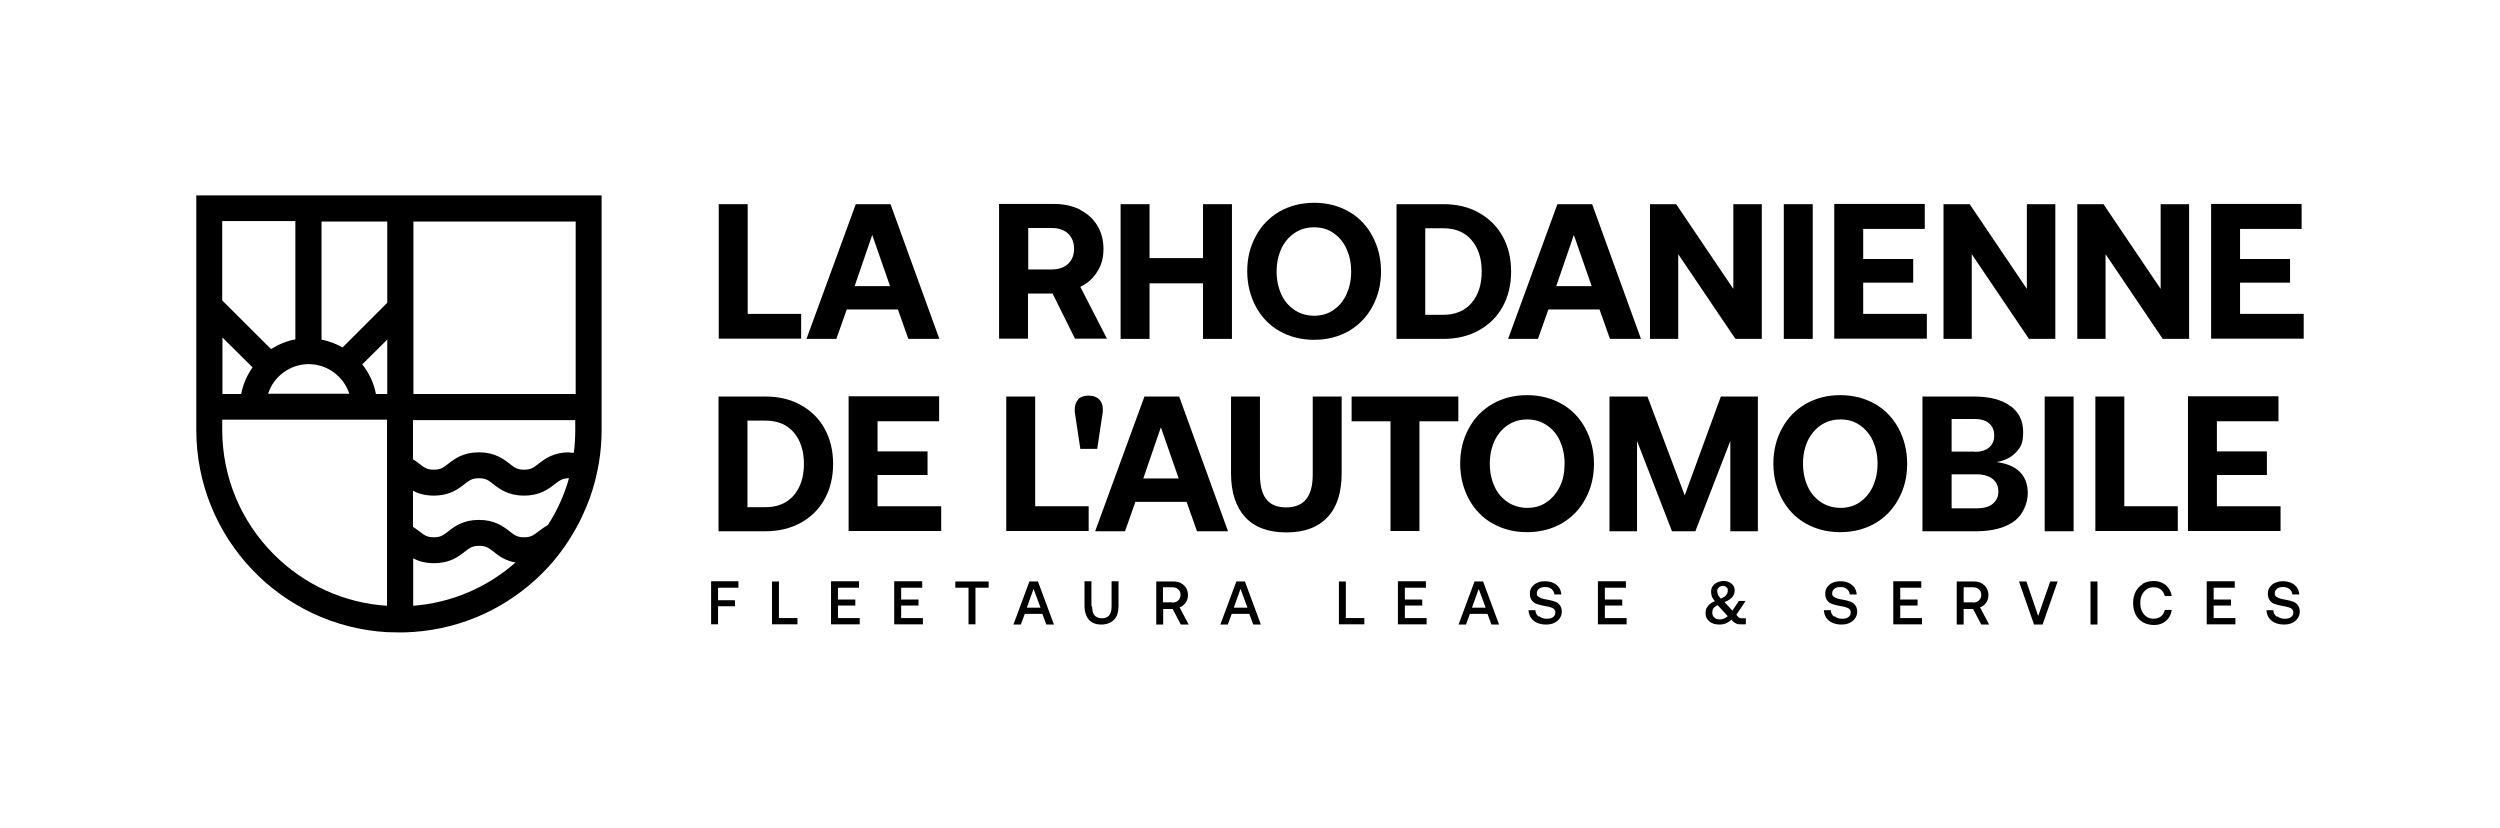 <svg viewBox="0 0 1080 357.6" version="1.1" xmlns="http://www.w3.org/2000/svg">
  
  <g>
    <g id="Layer_1">
      <g>
        <path d="M84.8,84.4v101.3c0,46.7,36.5,84.8,82.5,87.4,1.7,0,3.4.1,5.1.1s4.1,0,6.2-.2c21.7-1.5,41.2-10.9,55.7-25.4,3.6-3.6,6.8-7.4,9.7-11.6,2.4-3.5,4.6-7.1,6.5-10.9,2.1-4.3,4-8.7,5.4-13.3,1.2-3.8,2.1-7.7,2.8-11.7.8-4.7,1.2-9.5,1.2-14.4v-101.3H84.8ZM248.7,170.2h-70.1v-74.5h70.1v74.5ZM104.1,170.2h-8v-24.4l13,12.9c-2.4,3.4-4.1,7.3-4.9,11.5ZM133.3,157.3c8.2,0,15.2,5.4,17.6,12.8h-35.1c2.4-7.4,9.4-12.8,17.6-12.8ZM167.3,130.8l-19.3,19.3c-2.8-1.6-5.8-2.7-9.1-3.4v-51h28.4v35.1ZM162.4,170.2c-.9-4.8-3-9.1-5.9-12.8l10.8-10.7v23.5h-4.9ZM127.6,95.6v51c-3.8.7-7.3,2.2-10.5,4.2l-21.1-21v-34.3h31.6ZM118.4,239.6c-14.4-14.4-22.4-33.6-22.4-54v-4.3h71.2v80.4c-18.5-1.2-35.7-9-48.9-22.2ZM236.6,226.9c-1.5.8-2.8,1.8-3.9,2.6-2.2,1.7-3.3,2.6-6.3,2.6s-4.1-.9-6.3-2.6c-2.7-2.1-6.4-4.9-13.2-4.9s-10.5,2.8-13.2,4.9c-2.2,1.7-3.3,2.6-6.3,2.6s-4.1-.9-6.3-2.6c-.8-.6-1.7-1.3-2.7-1.9v-15.6c2.2,1.2,5.1,2.1,9,2.1,6.8,0,10.5-2.8,13.2-4.9,2.2-1.7,3.3-2.6,6.3-2.6s4.1.9,6.3,2.6c2.7,2.1,6.4,4.9,13.2,4.9s10.5-2.8,13.2-4.9c2.1-1.6,3.3-2.6,6.2-2.6-2,7.2-5.1,14-9.1,20.2ZM178.5,261.7v-20.5c2.2,1.2,5.1,2.1,9,2.1,6.8,0,10.5-2.8,13.2-4.9,2.2-1.7,3.3-2.6,6.3-2.6s4.1.9,6.3,2.6c2.1,1.7,4.9,3.8,9.4,4.6-12.4,10.9-27.7,17.4-44.2,18.7ZM245.9,195.4c-6.8,0-10.5,2.8-13.2,4.9-2.2,1.7-3.3,2.6-6.3,2.6s-4.1-.9-6.3-2.6c-2.7-2.1-6.4-4.9-13.2-4.9s-10.5,2.8-13.2,4.9c-2.2,1.7-3.3,2.6-6.3,2.6s-4.1-.9-6.3-2.6c-.8-.6-1.7-1.3-2.7-1.9v-16.9h70.1v4.3c0,3.3-.2,6.6-.6,9.8-.7,0-1.4-.1-2.1-.1Z"></path>
        <g>
          <g>
            <path d="M310.5,88.2h12.5v47.4h23.1v10.7h-35.6v-58.2Z"></path>
            <path d="M369.7,88.2h15l21.1,58.2h-13.4l-4.5-12.7h-22.1l-4.5,12.7h-12.9l21.3-58.2ZM384.5,123.6l-7.7-22.1-7.6,22.1h15.4Z"></path>
            <path d="M466.5,90.6c3.2,1.6,5.7,3.8,7.5,6.8,1.8,2.9,2.7,6.3,2.7,10.2s-.9,7-2.7,9.8c-1.8,2.9-4.2,5-7.3,6.5l11.5,22.4h-13.8l-9.7-19.5h-10.6v19.5h-12.5v-58.2h23.7c4.2,0,7.9.8,11.2,2.4ZM454.4,116.4c2.9,0,5.3-.8,7-2.4,1.7-1.6,2.6-3.8,2.6-6.5s-.9-5-2.6-6.6c-1.7-1.6-4.1-2.4-7-2.4h-10.2v17.9h10.2Z"></path>
            <path d="M496.6,88.2v23.3h23.1v-23.3h12.5v58.2h-12.5v-24h-23.1v24h-12.5v-58.2h12.5Z"></path>
            <path d="M582.7,143c-4.4,2.5-9.4,3.8-15,3.8s-10.6-1.3-15-3.8c-4.4-2.5-7.8-6.1-10.2-10.6-2.4-4.5-3.7-9.6-3.7-15.2s1.2-10.6,3.7-15.2c2.4-4.5,5.8-8,10.2-10.6,4.4-2.5,9.4-3.8,15-3.8s10.6,1.3,15,3.8c4.4,2.5,7.8,6.1,10.2,10.6,2.4,4.5,3.7,9.6,3.7,15.2s-1.2,10.6-3.7,15.2c-2.4,4.5-5.8,8-10.2,10.6ZM559.2,133.9c2.4,1.6,5.3,2.5,8.5,2.5s6-.8,8.4-2.5,4.3-3.9,5.6-6.8,2-6.1,2-9.8-.7-6.9-2-9.8c-1.3-2.9-3.2-5.1-5.6-6.8s-5.2-2.5-8.4-2.5-6,.8-8.5,2.5-4.3,3.9-5.7,6.8c-1.3,2.9-2,6.1-2,9.8s.7,6.9,2,9.8,3.2,5.1,5.7,6.8Z"></path>
            <path d="M623.5,88.2c5.8,0,11,1.2,15.4,3.7s7.9,5.9,10.3,10.3,3.6,9.4,3.6,15.1-1.2,10.7-3.6,15.1-5.8,7.8-10.3,10.3c-4.5,2.5-9.6,3.7-15.4,3.7h-20.2v-58.2h20.2ZM635.7,130.9c2.9-3.4,4.4-7.9,4.4-13.6s-1.5-10.2-4.4-13.6c-2.9-3.4-7-5.1-12.3-5.1h-7.7v37.4h7.7c5.3,0,9.3-1.7,12.3-5.1Z"></path>
            <path d="M672.8,88.2h15l21.1,58.2h-13.4l-4.5-12.7h-22.1l-4.5,12.7h-12.9l21.3-58.2ZM687.6,123.6l-7.7-22.1-7.6,22.1h15.4Z"></path>
            <path d="M712.8,88.2h11.3l24.7,36.6v-36.6h12.3v58.2h-11.4l-24.7-36.6v36.6h-12.2v-58.2Z"></path>
            <path d="M783.1,88.2v58.2h-12.5v-58.2h12.5Z"></path>
            <path d="M831.5,88.2v10.7h-26.6v13h21.6v10.2h-21.6v13.5h27.5v10.7h-40v-58.2h39.1Z"></path>
            <path d="M839.6,88.2h11.3l24.7,36.6v-36.6h12.3v58.2h-11.4l-24.7-36.6v36.6h-12.2v-58.2Z"></path>
            <path d="M897.4,88.2h11.3l24.7,36.6v-36.6h12.3v58.2h-11.4l-24.7-36.6v36.6h-12.2v-58.2Z"></path>
            <path d="M994.3,88.2v10.7h-26.6v13h21.6v10.2h-21.6v13.5h27.5v10.7h-40v-58.2h39.1Z"></path>
            <path d="M330.6,171.3c5.8,0,11,1.2,15.4,3.7,4.5,2.5,7.9,5.9,10.3,10.3s3.6,9.4,3.6,15.1-1.2,10.7-3.6,15.1-5.8,7.8-10.3,10.3c-4.5,2.5-9.6,3.7-15.4,3.7h-20.2v-58.2h20.2ZM342.9,214c2.9-3.4,4.4-7.9,4.4-13.6s-1.5-10.2-4.4-13.6c-2.9-3.4-7-5.1-12.3-5.1h-7.7v37.4h7.7c5.3,0,9.3-1.7,12.3-5.1Z"></path>
            <path d="M405.7,171.3v10.7h-26.6v13h21.6v10.2h-21.6v13.5h27.5v10.7h-40v-58.2h39.1Z"></path>
            <path d="M434.7,171.3h12.5v47.4h23.1v10.7h-35.6v-58.2Z"></path>
            <path d="M465.7,172.5c1.1-1.1,2.6-1.6,4.5-1.6s3.5.5,4.6,1.6c1.1,1.1,1.6,2.4,1.6,4.1s0,1.1,0,1.4l-2.4,15.9h-7.3l-2.4-15.9c0-.3,0-.8,0-1.3,0-1.7.5-3.1,1.6-4.2Z"></path>
            <path d="M494.4,171.3h15l21.1,58.2h-13.4l-4.5-12.7h-22.1l-4.5,12.7h-12.9l21.3-58.2ZM509.2,206.7l-7.7-22.1-7.6,22.1h15.4Z"></path>
            <path d="M544.3,205c0,4.7.9,8.3,2.7,10.6,1.8,2.4,4.7,3.6,8.6,3.6s6.8-1.2,8.7-3.6c1.9-2.4,2.8-5.9,2.8-10.6v-33.7h12.5v33.1c0,8.3-2,14.7-6.1,19-4.1,4.4-10,6.6-17.8,6.6s-13.7-2.2-17.8-6.6c-4-4.4-6.1-10.7-6.1-19v-33.1h12.5v33.7Z"></path>
            <path d="M630,171.3v10.7h-16.8v47.4h-12.5v-47.4h-16.8v-10.7h46Z"></path>
            <path d="M674.7,226.1c-4.4,2.5-9.4,3.8-15,3.8s-10.6-1.3-15-3.8c-4.4-2.5-7.8-6.1-10.2-10.6-2.4-4.5-3.7-9.6-3.7-15.2s1.2-10.6,3.7-15.2c2.4-4.5,5.8-8,10.2-10.6,4.4-2.5,9.4-3.8,15-3.8s10.6,1.3,15,3.8c4.4,2.5,7.8,6.1,10.2,10.6,2.4,4.5,3.7,9.6,3.7,15.2s-1.2,10.6-3.7,15.2c-2.4,4.5-5.8,8-10.2,10.6ZM651.3,216.9c2.4,1.6,5.3,2.5,8.5,2.5s6-.8,8.4-2.5,4.3-3.9,5.7-6.8,2-6.1,2-9.8-.7-6.9-2-9.8c-1.3-2.9-3.2-5.1-5.7-6.8s-5.2-2.5-8.4-2.5-6,.8-8.5,2.5-4.3,3.9-5.7,6.8c-1.3,2.9-2,6.1-2,9.8s.7,6.9,2,9.8,3.2,5.1,5.7,6.8Z"></path>
            <path d="M711.7,171.3l16.1,42.7,15.6-42.7h16v58.2h-11.9v-39l-15.1,39h-10.1l-15.1-39v39h-11.9v-58.2h16.4Z"></path>
            <path d="M810,226.1c-4.4,2.5-9.4,3.8-15,3.8s-10.6-1.3-15-3.8c-4.4-2.5-7.8-6.1-10.2-10.6-2.4-4.5-3.7-9.6-3.7-15.2s1.2-10.6,3.7-15.2c2.4-4.5,5.8-8,10.2-10.6,4.4-2.5,9.4-3.8,15-3.8s10.6,1.3,15,3.8c4.4,2.5,7.8,6.1,10.2,10.6,2.4,4.5,3.7,9.6,3.7,15.2s-1.2,10.6-3.7,15.2c-2.4,4.5-5.8,8-10.2,10.6ZM786.6,216.9c2.4,1.6,5.3,2.5,8.5,2.5s6-.8,8.4-2.5,4.3-3.9,5.6-6.8,2-6.1,2-9.8-.7-6.9-2-9.8c-1.3-2.9-3.2-5.1-5.6-6.8s-5.2-2.5-8.4-2.5-6,.8-8.5,2.5-4.3,3.9-5.7,6.8c-1.3,2.9-2,6.1-2,9.8s.7,6.9,2,9.8,3.2,5.1,5.7,6.8Z"></path>
            <path d="M868.4,175.3c3.7,2.7,5.6,6.4,5.6,11.3s-1,6.5-3,8.7-4.8,3.7-8.5,4.3c4.3.6,7.7,1.9,10,4.2s3.5,5.3,3.5,9.3-1.9,9.1-5.8,12c-3.9,2.9-9.4,4.4-16.5,4.4h-23.2v-58.2h22.1c6.8,0,12,1.3,15.7,4ZM853.1,195.2c2.7,0,4.7-.6,6.2-1.9s2.2-3,2.2-5.2-.7-3.9-2.2-5.2-3.6-1.9-6.2-1.9h-10v14.1h10ZM853.9,219.6c3,0,5.3-.6,6.9-1.9s2.5-3,2.5-5.3-.8-4.2-2.5-5.5c-1.7-1.3-4-2-6.9-2h-10.8v14.7h10.8Z"></path>
            <path d="M895.8,171.3v58.2h-12.5v-58.2h12.5Z"></path>
            <path d="M905.2,171.3h12.5v47.4h23.1v10.7h-35.6v-58.2Z"></path>
            <path d="M984.3,171.3v10.7h-26.6v13h21.6v10.2h-21.6v13.5h27.5v10.7h-40v-58.2h39.1Z"></path>
          </g>
          <g>
            <path d="M319,251.2v2.7h-8.8v5.4h7.3v2.6h-7.3v7.8h-3v-18.6h11.8Z"></path>
            <path d="M333.5,251.2h3v15.8h8v2.7h-11v-18.6Z"></path>
            <path d="M371.1,251.2v2.7h-9.1v5.1h7.5v2.6h-7.5v5.4h9.4v2.7h-12.4v-18.6h12.1Z"></path>
            <path d="M398.4,251.2v2.7h-9.1v5.1h7.5v2.6h-7.5v5.4h9.4v2.7h-12.4v-18.6h12.1Z"></path>
            <path d="M427.1,251.2v2.7h-5.7v15.8h-3v-15.8h-5.7v-2.7h14.5Z"></path>
            <path d="M444.8,251.2h3.6l6.9,18.6h-3.3l-1.7-4.6h-7.6l-1.7,4.6h-3.2l6.9-18.6ZM449.5,262.5l-3-8.1-2.9,8.1h5.9Z"></path>
            <path d="M471.8,261.9c0,1.7.3,3.1,1,3.9s1.8,1.3,3.2,1.3,2.5-.4,3.2-1.3,1-2.2,1-3.9v-10.8h3v10.6c0,2.7-.6,4.7-1.9,6s-3.1,2.1-5.5,2.1-4.2-.7-5.4-2.1c-1.2-1.4-1.9-3.4-1.9-6v-10.6h3v10.8Z"></path>
            <path d="M510.1,251.9c1,.5,1.7,1.2,2.3,2.1.5.9.8,1.9.8,3.1s-.3,2.3-1,3.3c-.7.9-1.5,1.6-2.6,2l3.9,7.4h-3.4l-3.5-6.7h-4.1v6.7h-3v-18.6h7.3c1.3,0,2.4.2,3.4.7ZM506.4,260.3c1.1,0,2-.3,2.6-.9.6-.6,1-1.4,1-2.4s-.3-1.8-1-2.4c-.6-.6-1.5-.9-2.6-.9h-4v6.5h4Z"></path>
            <path d="M534.2,251.2h3.6l6.9,18.6h-3.3l-1.7-4.6h-7.6l-1.7,4.6h-3.2l6.9-18.6ZM538.9,262.5l-3-8.1-2.9,8.1h5.9Z"></path>
            <path d="M578.4,251.2h3v15.8h8v2.7h-11v-18.6Z"></path>
            <path d="M616,251.2v2.7h-9.1v5.1h7.5v2.6h-7.5v5.4h9.4v2.7h-12.4v-18.6h12.1Z"></path>
            <path d="M637.1,251.2h3.6l6.9,18.6h-3.3l-1.7-4.6h-7.6l-1.7,4.6h-3.2l6.9-18.6ZM641.8,262.5l-3-8.1-2.9,8.1h5.9Z"></path>
            <path d="M665.1,266.3c.8.7,1.9,1,3.1,1s2-.2,2.7-.7,1-1.2,1-2-.2-1.1-.6-1.5c-.4-.4-.9-.6-1.6-.8s-1.6-.4-2.8-.6c-1.2-.2-2.2-.5-3.1-.8s-1.6-.9-2.1-1.6c-.5-.7-.8-1.6-.8-2.8s.3-2,.8-2.8c.6-.8,1.3-1.5,2.3-1.9,1-.5,2.1-.7,3.4-.7s2.5.2,3.6.7,1.9,1.2,2.5,2c.6.9.9,1.9,1,3h-3c-.1-1-.5-1.7-1.2-2.3-.7-.6-1.6-.9-2.8-.9s-1.9.2-2.6.7c-.6.5-1,1.1-1,2s.2,1.1.6,1.4.9.6,1.5.8c.6.2,1.5.4,2.7.6,1.2.2,2.2.5,3.1.8s1.6.9,2.1,1.6c.5.7.8,1.6.8,2.7s-.3,2.1-.9,2.9c-.6.9-1.4,1.5-2.4,2s-2.2.7-3.6.7-2.8-.3-3.9-.8-2-1.3-2.6-2.2c-.6-.9-.9-2-1-3.2h3c0,1.1.5,2,1.3,2.7Z"></path>
            <path d="M702.4,251.2v2.7h-9.1v5.1h7.5v2.6h-7.5v5.4h9.4v2.7h-12.4v-18.6h12.1Z"></path>
            <path d="M754.1,269.7h-2.2c-.7,0-1.3,0-1.8-.3s-1-.5-1.4-.9l-.7-.8c-1.5,1.4-3.2,2.1-5.1,2.1s-3.3-.4-4.4-1.3-1.7-2-1.7-3.6.3-2,.9-2.9c.6-.9,1.6-1.7,3.1-2.3-.6-.8-1.1-1.5-1.3-2.1-.2-.6-.3-1.3-.3-2.1s.2-1.6.7-2.3,1.1-1.2,2-1.6c.8-.4,1.8-.6,2.8-.6s1.7.2,2.4.5c.7.4,1.3.9,1.7,1.5.4.6.6,1.4.6,2.1s-.3,2-1,2.8c-.7.8-1.8,1.6-3.4,2.2l3.4,3.7,2.8-4.2h2.9l-4,6,.8.9c.2.3.5.4.7.5.2,0,.5.1.8.1h1.8v2.4ZM742.1,261.4h0c-.9.4-1.5.9-1.9,1.4-.4.5-.5,1.2-.5,1.9s.3,1.6.9,2.1c.6.5,1.4.8,2.4.8s2.4-.5,3.4-1.4l-4.3-4.7ZM741.9,255.5c0,.6.1,1.1.3,1.5.2.4.6,1,1.2,1.6,2-.8,3-2,3-3.4s-.2-1.1-.6-1.5c-.4-.4-.9-.6-1.5-.6s-1.3.2-1.8.7c-.5.4-.7,1-.7,1.7Z"></path>
            <path d="M792.7,266.3c.8.7,1.9,1,3.1,1s2-.2,2.7-.7,1-1.2,1-2-.2-1.1-.6-1.5c-.4-.4-.9-.6-1.6-.8s-1.6-.4-2.8-.6c-1.2-.2-2.2-.5-3.1-.8s-1.6-.9-2.1-1.6c-.5-.7-.8-1.6-.8-2.8s.3-2,.8-2.8c.6-.8,1.3-1.5,2.3-1.9,1-.5,2.1-.7,3.4-.7s2.5.2,3.6.7,1.9,1.2,2.5,2c.6.9.9,1.9,1,3h-3c-.1-1-.5-1.7-1.2-2.3-.7-.6-1.6-.9-2.8-.9s-1.9.2-2.6.7c-.6.5-1,1.1-1,2s.2,1.1.6,1.4.9.6,1.5.8c.6.2,1.5.4,2.7.6,1.2.2,2.2.5,3.1.8s1.6.9,2.1,1.6c.5.7.8,1.6.8,2.7s-.3,2.1-.9,2.9c-.6.9-1.4,1.5-2.4,2s-2.2.7-3.6.7-2.8-.3-3.9-.8-2-1.3-2.6-2.2c-.6-.9-.9-2-1-3.2h3c0,1.1.5,2,1.3,2.7Z"></path>
            <path d="M830,251.2v2.7h-9.1v5.1h7.5v2.6h-7.5v5.4h9.4v2.7h-12.4v-18.6h12.1Z"></path>
            <path d="M855.9,251.9c1,.5,1.7,1.2,2.3,2.1.5.9.8,1.9.8,3.1s-.3,2.3-1,3.3c-.7.9-1.5,1.6-2.6,2l3.9,7.4h-3.4l-3.5-6.7h-4.1v6.7h-3v-18.6h7.3c1.3,0,2.4.2,3.4.7ZM852.3,260.3c1.1,0,2-.3,2.6-.9.6-.6,1-1.4,1-2.4s-.3-1.8-1-2.4c-.6-.6-1.5-.9-2.6-.9h-4v6.5h4Z"></path>
            <path d="M875.4,251.2l5.1,14.9,5.2-14.9h3.2l-6.5,18.6h-3.7l-6.5-18.6h3.2Z"></path>
            <path d="M906.1,251.2v18.6h-3v-18.6h3Z"></path>
            <path d="M925.6,252.2c1.4-.8,2.9-1.2,4.7-1.2s2.7.3,3.8.8c1.1.5,2,1.3,2.7,2.3s1.2,2.1,1.4,3.4h-3c-.3-1.2-.9-2.1-1.7-2.8s-1.9-1-3.2-1-2.2.3-3,.9-1.5,1.4-2,2.4c-.5,1-.7,2.2-.7,3.5s.2,2.5.7,3.5c.5,1,1.1,1.8,2,2.4.9.6,1.9.9,3,.9s2.3-.3,3.2-1,1.4-1.6,1.7-2.8h3c-.2,1.3-.6,2.4-1.3,3.4-.7,1-1.6,1.7-2.7,2.3s-2.4.8-3.8.8-3.4-.4-4.7-1.2-2.4-1.9-3.1-3.3c-.7-1.4-1.1-3.1-1.1-5s.4-3.5,1.1-4.9c.7-1.4,1.8-2.5,3.1-3.3Z"></path>
            <path d="M965.4,251.2v2.7h-9.1v5.1h7.5v2.6h-7.5v5.4h9.4v2.7h-12.4v-18.6h12.1Z"></path>
            <path d="M983.9,266.3c.8.7,1.9,1,3.1,1s2-.2,2.7-.7,1-1.2,1-2-.2-1.1-.6-1.5c-.4-.4-.9-.6-1.6-.8s-1.6-.4-2.8-.6c-1.2-.2-2.2-.5-3.1-.8s-1.6-.9-2.1-1.6c-.5-.7-.8-1.6-.8-2.8s.3-2,.8-2.8c.6-.8,1.3-1.5,2.3-1.9,1-.5,2.1-.7,3.4-.7s2.5.2,3.6.7,1.9,1.2,2.5,2c.6.9.9,1.9,1,3h-3c-.1-1-.5-1.7-1.2-2.3-.7-.6-1.6-.9-2.8-.9s-1.9.2-2.6.7c-.6.5-1,1.1-1,2s.2,1.1.6,1.4.9.6,1.5.8c.6.2,1.5.4,2.7.6,1.2.2,2.2.5,3.1.8s1.6.9,2.1,1.6c.5.7.8,1.6.8,2.7s-.3,2.1-.9,2.9c-.6.9-1.4,1.5-2.4,2s-2.2.7-3.6.7-2.8-.3-3.9-.8-2-1.3-2.6-2.2c-.6-.9-.9-2-1-3.2h3c0,1.1.5,2,1.3,2.7Z"></path>
          </g>
        </g>
      </g>
    </g>
  </g>
</svg>
